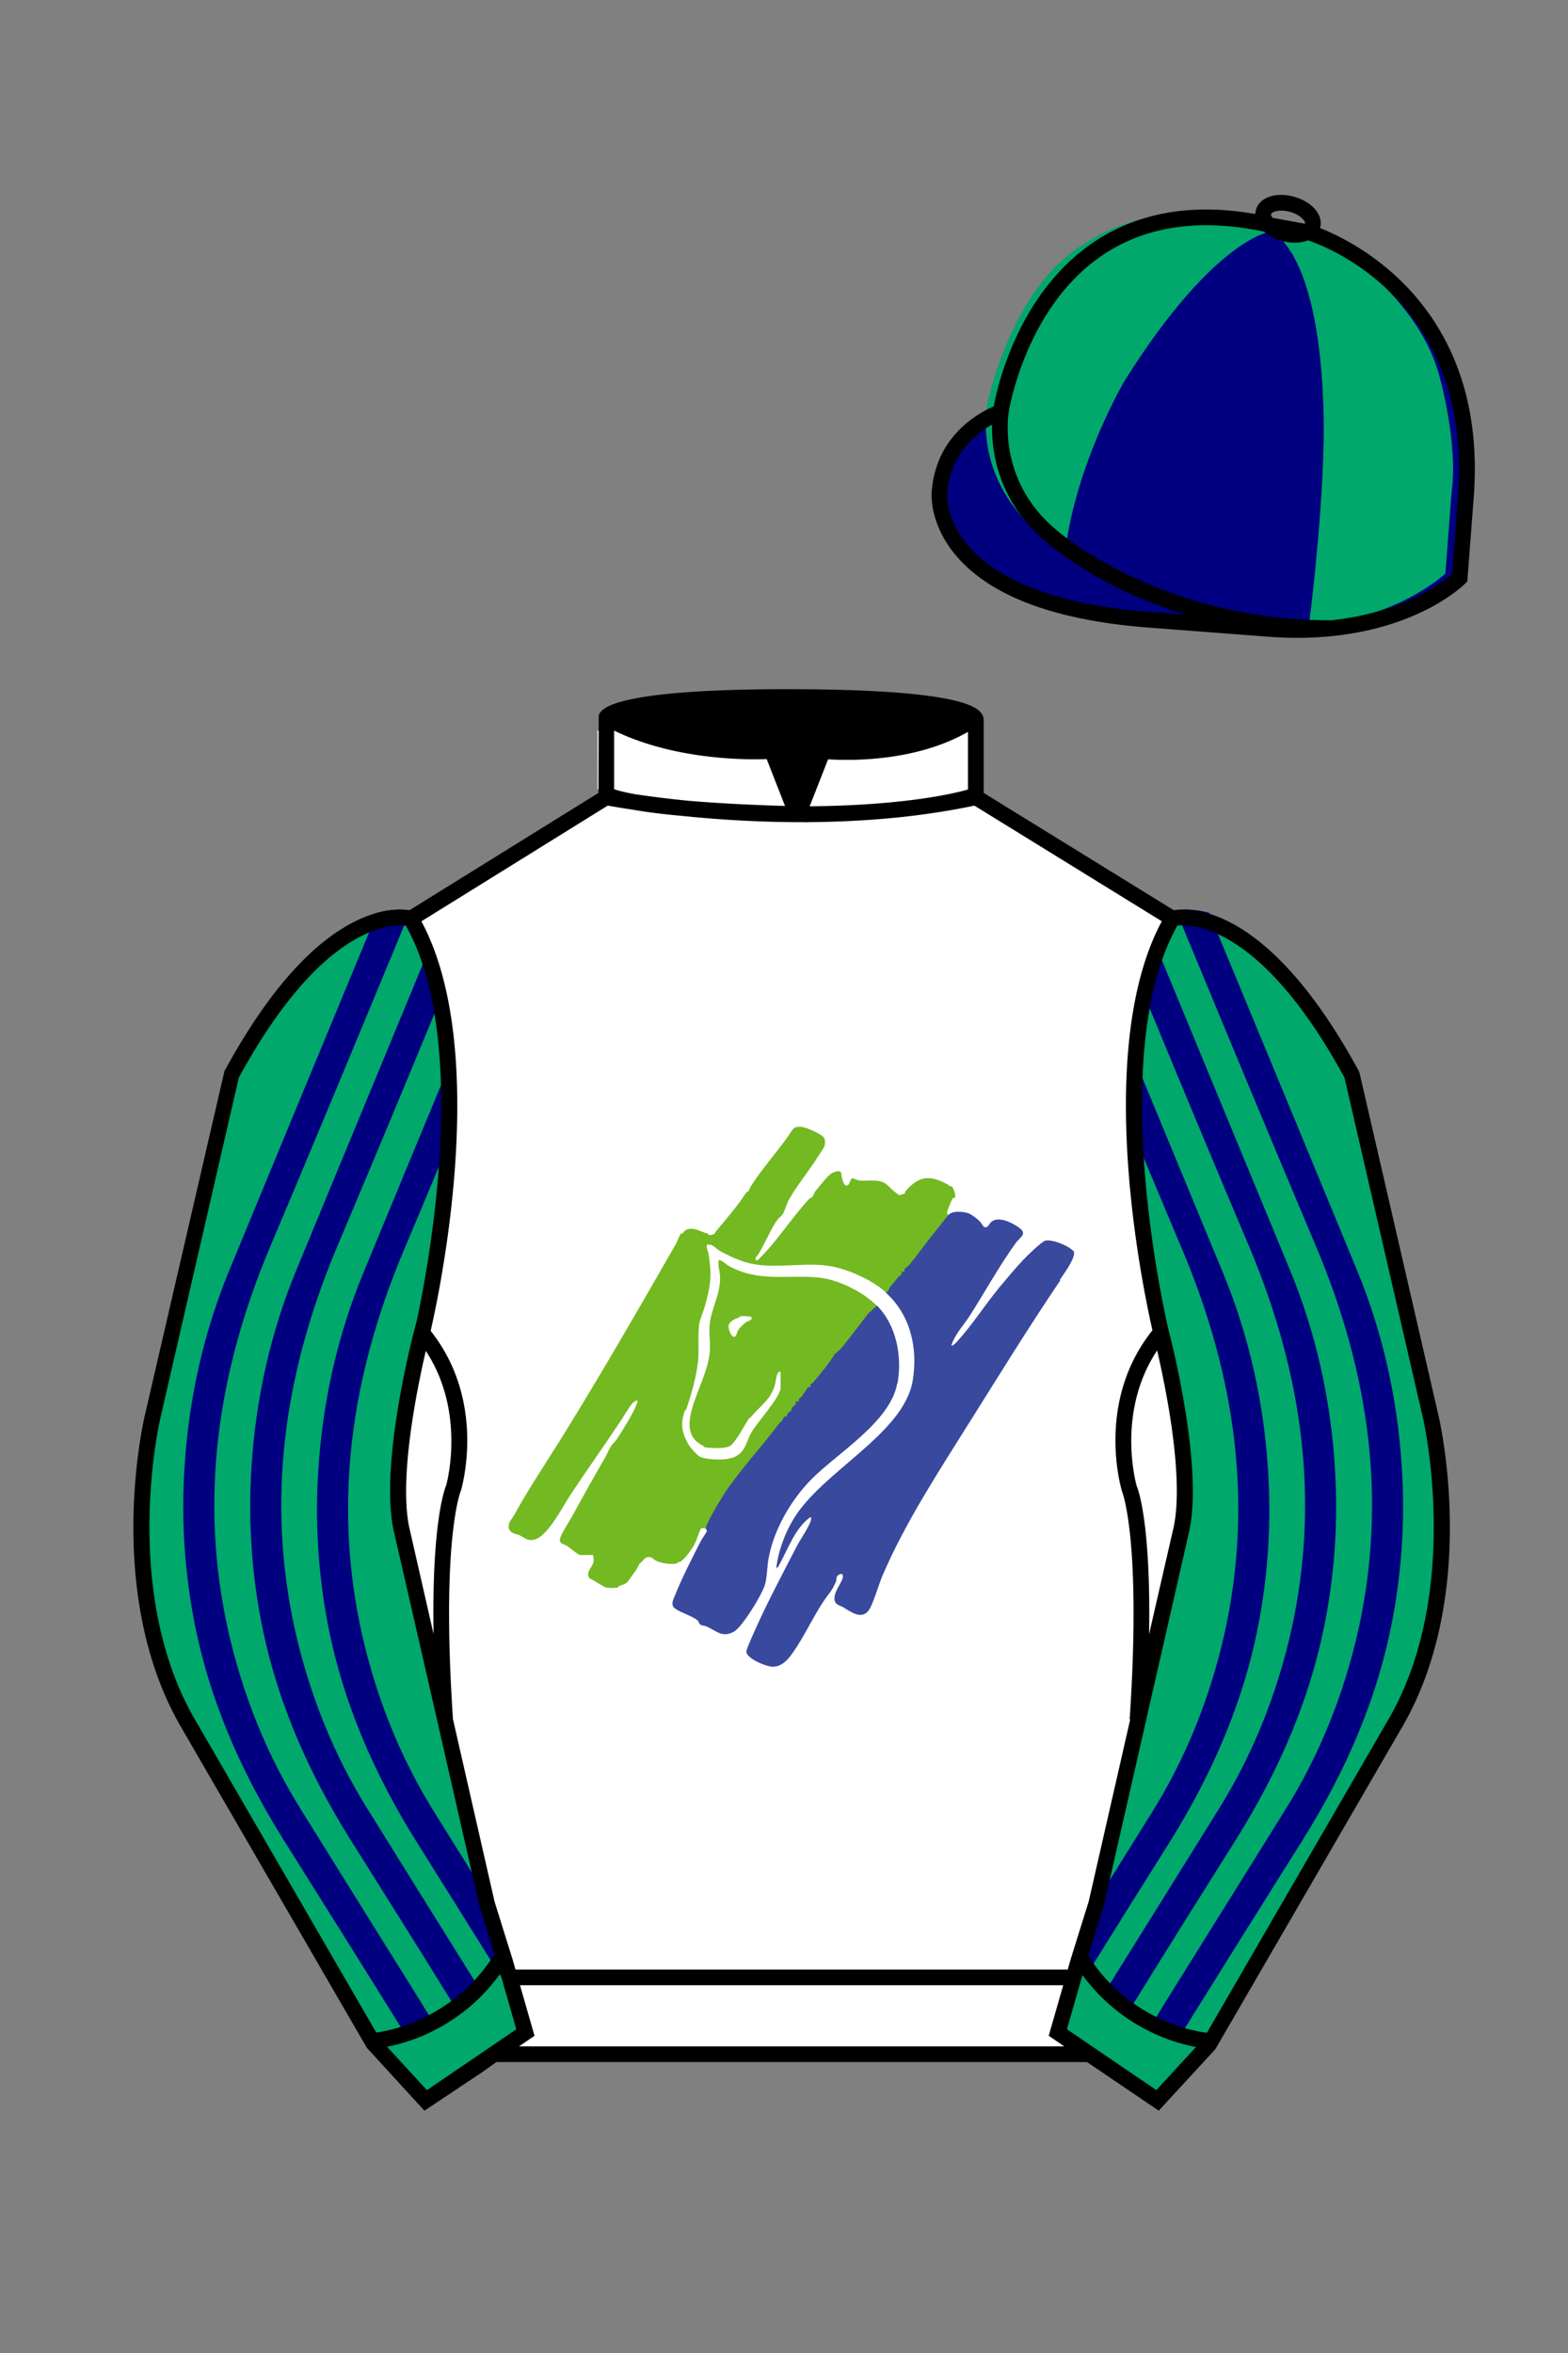 
<svg xmlns="http://www.w3.org/2000/svg" viewBox="0 0 100 150">

	<rect x="0" y="0" width="100" height="150" fill="#808080" stroke="none"/>

	<path d="M74.752 58.99s5.164-1.613 11.451 9.961l5.025 21.795s2.623 11.087-2.232 19.497l-11.869 20.482-3.318 3.605-4.346-2.944H31.484l-1.03.731-3.317 2.213-1.658-1.802-1.659-1.803-5.936-10.241-5.936-10.241c-2.427-4.205-2.985-9.08-2.936-12.902.049-3.823.705-6.595.705-6.595l2.512-10.897 2.512-10.898c3.144-5.787 6.007-8.277 8.084-9.321 2.077-1.043 3.368-.64 3.368-.64l6.228-3.865 6.229-3.865v-5.08s.087-.328 1.571-.655c1.483-.328 4.364-.655 9.95-.655 6.222 0 9.232.368 10.689.737 1.455.369 1.357.737 1.357.737v4.916l12.535 7.73z" fill="#FFFFFF"></path>


  <defs>
    <style>
      .cls-1 {
        fill: #39499d;
      }

      .cls-2 {
        fill: #fefefe;
      }

      .cls-3 {
        fill: #73b921;
      }
    </style>
  </defs>
  <path d="M68.52,79.77s-.25-.2-.28-.22c-.36-.23-1.1-.53-1.52-.45-.23.04-1.21,1-1.41,1.22-.5.54-1.07,1.22-1.55,1.79-.89,1.07-1.75,2.42-2.66,3.41-.06.06-.28.33-.38.26.23-.73.79-1.3,1.2-1.93.97-1.52,1.82-3.08,2.88-4.56.32-.45.84-.62.17-1.07-.43-.29-1.27-.71-1.72-.3-.11.1-.19.35-.37.33-.14-.01-.23-.27-.32-.36-.16-.17-.54-.46-.76-.54-.31-.11-1.02-.18-1.25.1-.12.03-.14-.11-.12-.19.02-.12.28-.77.35-.86.04-.05.13,0,.15-.05.03-.11-.02-.34-.06-.46,0-.02-.13-.25-.14-.26-.03-.03-.12,0-.17-.02-.02-.01-.02-.07-.07-.09-1.15-.61-1.81-.61-2.7.39-.05.06-.06.17-.08.18-.01.01-.32.1-.34.1-.02,0-.32-.24-.37-.28-.27-.23-.43-.49-.82-.6-.45-.12-.97,0-1.4-.06-.11-.02-.33-.15-.42-.13-.1.02-.14.32-.23.4-.36.32-.45-.74-.48-.79-.12-.17-.56.02-.7.14-.35.31-.66.77-.98,1.13-.01.1-.12.28-.19.34-.05.05-.09.03-.1.03-1.1,1.16-2.06,2.7-3.15,3.77-.06.05-.24.34-.33.12-.03-.08.14-.23.19-.31.41-.68.76-1.54,1.19-2.17.11-.16.31-.26.4-.45.15-.31.2-.59.39-.92.52-.89,1.22-1.74,1.78-2.62.09-.13.41-.62.45-.72.05-.14.05-.41-.03-.54-.13-.22-1.08-.64-1.34-.68-.63-.09-.63.14-.94.57-.76,1.08-1.67,2.08-2.38,3.2-.07.11-.14.38-.28.38-.48.75-1.34,1.78-1.93,2.47-.1.11-.05.21-.31.25-.24.05-.2-.08-.24-.09-.19-.04-.16-.04-.29-.09-.35-.13-.76-.33-1.12-.11-.11.07-.11.12-.17.18-.02.02-.1,0-.13.04-.11.14-.24.53-.33.68-2.32,4.04-4.65,8.09-7.1,12.05-1.07,1.73-2.22,3.42-3.21,5.22-.05.09-.29.42-.31.49-.08.35,0,.53.31.67.1.05.21.04.3.08.41.2.58.45,1.08.28.83-.28,1.78-2.17,2.28-2.92,1.06-1.59,2.17-3.15,3.21-4.72.18-.27.57-.97.8-1.13.06-.04.13-.06.21-.05.01.07-.02.12-.04.17-.22.62-.9,1.68-1.27,2.26-.08.13-.31.34-.39.47-.15.25-.26.53-.4.77-.69,1.19-1.39,2.44-2.06,3.67-.19.36-.66,1.04-.77,1.4-.12.39.21.36.46.53.14.09.69.56.82.56h.82c0,.14.05.23.03.38-.06.43-.51.65-.29,1.08l1.01.59c.2.06.61.07.82.02.03,0,.03-.07.07-.09.57-.19.47-.16.8-.61.17-.23.37-.5.5-.8.27-.18.35-.53.74-.42.1.03.23.17.34.22.36.16.87.24,1.28.18.08-.01.06-.07.11-.09.05-.02.12,0,.18-.05.31-.22.76-.85.92-1.19.07-.15.31-.88.38-.92.06-.04.19,0,.27,0,0,.04.09.08.07.14-.02.1-.32.5-.39.65-.53,1.06-1.21,2.36-1.64,3.45-.11.28-.29.62,0,.84.35.26,1.16.5,1.44.76.08.07.07.21.2.28.11.06.23.04.33.09.66.28,1.01.76,1.76.36.55-.29,1.79-2.35,1.99-2.96.15-.46.15-1.18.24-1.69.33-1.87,1.45-3.79,2.78-5.12,1.68-1.67,4.98-3.64,5.43-6.06.31-1.71-.07-3.7-1.31-4.95-.88-.89-2.52-1.69-3.79-1.79-2.04-.16-3.81.31-5.68-.76-.09-.05-.5-.43-.6-.32-.05.34.07.68.09,1.01.06,1.03-.51,1.96-.65,2.97-.08.59.04,1.19,0,1.79-.09,1.23-.8,2.49-1.13,3.67-.27.96-.31,1.91.71,2.38.05.02.02.08.11.09.4.06,1.41.13,1.69-.15.36-.36.7-1.02.97-1.45.08-.12.12-.25.28-.33.57-.72,1.17-1,1.5-1.97.07-.21.1-.71.24-.88.04-.05.09-.02.14-.03v1.01c0,.63-1.53,2.23-1.89,2.91-.3.56-.36,1.17-1,1.49-.53.26-1.65.22-2.2.03-.21-.07-.71-.66-.82-.87-.41-.76-.47-1.27-.2-2.09.01-.03.07-.03.09-.07.33-.96.64-2.04.76-3.09.08-.71-.05-1.86.1-2.49.08-.32.26-.74.36-1.11.36-1.29.42-1.94.2-3.27-.03-.17-.15-.33-.09-.55.36-.07.56.24.81.39.45.26,1.17.58,1.67.73,1.59.47,3.48,0,5.16.21,1.21.15,2.84.88,3.75,1.69,1.58,1.42,2.07,3.54,1.73,5.61-.56,3.41-5.76,5.79-7.6,8.83-.56.92-.97,2.04-1.1,3.11.11.02.17-.16.21-.23.56-1.03.99-2.33,1.98-3.01.05.07.02.2,0,.27-.13.41-.66,1.17-.89,1.61-.88,1.71-1.85,3.53-2.63,5.27-.1.23-.58,1.28-.58,1.43,0,.45,1.32.98,1.71.97.54-.02.9-.41,1.2-.82.91-1.27,1.49-2.76,2.45-3.95.13-.16.29-.48.36-.67.04-.09,0-.19.06-.31.05-.1.27-.24.35-.12.21.32-.77,1.2-.45,1.77.11.19.38.24.55.34.44.27,1.13.79,1.57.17.29-.4.64-1.64.87-2.19,1.46-3.42,3.63-6.72,5.59-9.85,1.9-3.02,3.76-6.06,5.77-9.01.22-.32,1.1-1.49.89-1.84ZM47.56,84.3c-.1.07-.37.33-.44.43-.1.13-.15.4-.21.45-.23.21-.48-.45-.44-.68.05-.28.44-.44.68-.52.02,0,.02-.07.05-.07.1-.02.67-.01.71.05.13.2-.24.26-.35.34Z" fill="#fefefe"></path>
  <path d="M60.85,75.89s-.13-.25-.14-.26c-.03-.03-.12,0-.17-.02-.02-.01-.02-.07-.07-.09-1.15-.61-1.81-.61-2.7.39-.05.06-.06.17-.08.18-.01.01-.32.1-.34.1-.02,0-.32-.24-.37-.28-.27-.23-.43-.49-.82-.6-.45-.12-.97,0-1.4-.06-.11-.02-.33-.15-.42-.13-.1.02-.14.32-.23.4-.36.32-.45-.74-.48-.79-.12-.17-.56.02-.7.14-.35.31-.66.77-.98,1.13-.01.1-.12.28-.19.34-.05.05-.09.03-.1.03-1.1,1.16-2.06,2.7-3.15,3.77-.06.05-.24.34-.33.12-.03-.08.14-.23.19-.31.41-.68.76-1.54,1.19-2.17.11-.16.31-.26.4-.45.15-.31.2-.59.39-.92.52-.89,1.22-1.74,1.78-2.62.09-.13.41-.62.45-.72.05-.14.05-.41-.03-.54-.13-.22-1.08-.64-1.34-.68-.63-.09-.63.14-.94.57-.76,1.08-1.67,2.08-2.38,3.2-.07.11-.14.38-.28.38-.48.75-1.34,1.78-1.93,2.47-.1.11-.05.21-.31.25-.24.05-.2-.08-.24-.09-.19-.04-.16-.04-.29-.09-.35-.13-.76-.33-1.12-.11-.11.07-.11.12-.17.18-.02.02-.1,0-.13.04-.11.14-.24.53-.33.68-2.32,4.04-4.65,8.09-7.1,12.05-1.07,1.73-2.22,3.42-3.21,5.22-.05.09-.29.42-.31.49-.08.35,0,.53.31.67.1.05.21.04.3.08.41.2.58.45,1.08.28.83-.28,1.78-2.17,2.28-2.92,1.06-1.59,2.17-3.15,3.21-4.72.18-.27.57-.97.8-1.13.06-.04.13-.06.21-.05.01.07-.02.12-.04.17-.22.62-.9,1.68-1.27,2.26-.08.13-.31.34-.39.47-.15.25-.26.53-.4.77-.69,1.19-1.39,2.44-2.06,3.67-.19.36-.66,1.04-.77,1.4-.12.39.21.36.46.53.14.09.69.56.82.56h.82c0,.14.05.23.03.38-.06.43-.51.65-.29,1.08l1.01.59c.2.06.61.07.82.02.03,0,.03-.07.07-.09.57-.19.47-.16.8-.61.17-.23.37-.5.5-.8.27-.18.35-.53.74-.42.1.03.23.17.34.22.36.16.87.24,1.28.18.08-.01.06-.07.11-.09.05-.02.12,0,.18-.05.31-.22.76-.85.92-1.19.07-.15.31-.88.38-.92.06-.04.19,0,.27,0l.1-.04c.5-1.2,1.24-2.35,2.06-3.38.92-1.16,1.86-2.32,2.8-3.43l.08-.19c.16,0,.25-.06.22-.23.18-.09.27-.21.29-.37.14-.09.24-.19.28-.33.15-.03.2-.09.19-.24.22-.21.41-.45.57-.72.14,0,.18-.09.18-.22.58-.55,1.07-1.23,1.51-1.9.78-.77,1.49-1.63,2.14-2.59l.52-.47-.03-.1c-.88-.89-2.52-1.69-3.79-1.79-2.04-.16-3.81.31-5.68-.76-.09-.05-.5-.43-.6-.32-.05.34.07.68.09,1.01.06,1.03-.51,1.96-.65,2.97-.08.59.04,1.19,0,1.79-.09,1.23-.8,2.49-1.13,3.67-.27.96-.31,1.91.71,2.38.05.02.02.08.11.09.4.06,1.41.13,1.69-.15.36-.36.7-1.02.97-1.45.08-.12.12-.25.28-.33.57-.72,1.17-1,1.5-1.97.07-.21.1-.71.24-.88.04-.05.09-.02.14-.03v1.01c0,.63-1.53,2.23-1.89,2.91-.3.56-.36,1.17-1,1.49-.53.26-1.65.22-2.2.03-.21-.07-.71-.66-.82-.87-.41-.76-.47-1.27-.2-2.09.01-.03.07-.03.09-.07.33-.96.64-2.04.76-3.09.08-.71-.05-1.86.1-2.49.08-.32.26-.74.36-1.11.36-1.29.42-1.94.2-3.27-.03-.17-.15-.33-.09-.55.36-.07.56.24.81.39.45.26,1.17.58,1.67.73,1.59.47,3.48,0,5.16.21,1.21.15,2.84.88,3.75,1.69.12.09.19.04.25-.08.19-.37.51-.72.83-.99.02-.1.08-.16.17-.17.04-.19.16-.34.37-.46.76-1,1.54-1.99,2.33-2.97l.1-.26c-.12.03-.14-.11-.12-.19.02-.12.28-.77.35-.86.04-.05.13,0,.15-.05.03-.11-.02-.34-.06-.46ZM47.56,84.3c-.1.07-.37.33-.44.43-.1.13-.15.4-.21.45-.23.21-.48-.45-.44-.68.05-.28.44-.44.68-.52.02,0,.02-.07.05-.07.1-.02.67-.01.71.05.13.2-.24.26-.35.34Z" fill="#73b921"></path>
  <path d="M67.63,81.61c-2,2.95-3.87,5.99-5.77,9.01-1.96,3.13-4.13,6.43-5.59,9.85-.23.54-.58,1.78-.87,2.19-.44.61-1.13.1-1.57-.17-.17-.11-.45-.16-.55-.34-.32-.57.66-1.45.45-1.77-.08-.12-.3.03-.35.12-.06.12-.03.22-.06.31-.08.19-.24.51-.36.67-.96,1.2-1.54,2.69-2.45,3.95-.3.42-.66.8-1.2.82-.39.02-1.71-.51-1.71-.97,0-.15.48-1.21.58-1.43.78-1.75,1.75-3.56,2.63-5.27.23-.44.75-1.19.89-1.61.02-.07.06-.21,0-.27-.98.69-1.42,1.99-1.98,3.01-.04.07-.1.26-.21.23.13-1.07.54-2.19,1.1-3.11,1.84-3.05,7.04-5.42,7.6-8.83.34-2.08-.15-4.19-1.73-5.61.18-.01.21-.25.28-.34.17-.21.32-.37.48-.59.03-.04.24-.2.25-.22.03-.06,0-.16.01-.17.02-.02.17.02.19,0,.01-.01-.02-.12,0-.18.02-.03.3-.24.35-.31.55-.69,1.12-1.49,1.71-2.21.25-.3.49-.63.75-.93.23-.27.94-.21,1.25-.1.22.08.59.37.76.54.09.1.19.35.32.36.18.02.27-.23.37-.33.45-.41,1.3.01,1.72.3.67.45.15.62-.17,1.07-1.06,1.48-1.91,3.04-2.88,4.56-.41.64-.96,1.2-1.2,1.93.09.07.32-.2.38-.26.91-.99,1.78-2.34,2.66-3.41.48-.57,1.04-1.25,1.55-1.79.2-.22,1.19-1.18,1.41-1.22.42-.08,1.16.22,1.52.45.03.02.27.2.28.22.2.35-.67,1.52-.89,1.84Z" fill="#39499d"></path>
  <path d="M57.22,88.2c-.44,2.42-3.75,4.39-5.43,6.06-1.33,1.33-2.45,3.25-2.78,5.12-.09.51-.09,1.23-.24,1.69-.2.61-1.43,2.67-1.99,2.96-.75.39-1.09-.08-1.76-.36-.11-.05-.23-.03-.33-.09-.13-.07-.12-.21-.2-.28-.29-.26-1.09-.5-1.44-.76-.3-.22-.12-.56,0-.84.43-1.09,1.1-2.39,1.64-3.45.07-.15.37-.55.39-.65.01-.07-.07-.11-.07-.14-.03-.3,1.14-2.2,1.39-2.55.18-.26.38-.52.57-.77.9-1.18,1.86-2.25,2.75-3.43.04-.06.13-.1.18-.17.04-.05.07-.21.11-.23.05-.03.16,0,.18-.01.01-.01-.01-.11.02-.17,0-.02.22-.17.25-.22.03-.04,0-.12.03-.16.03-.04.24-.2.25-.22.03-.06,0-.17.01-.18.02-.02.17.02.19,0,0,0-.01-.11.01-.17,0-.01.15-.12.19-.17.06-.08.37-.56.42-.59.03-.02.11,0,.12-.01.03-.03-.01-.12.02-.17.01-.02.09-.04.13-.08.48-.56,1.01-1.2,1.38-1.8.04-.07.36-.31.44-.41.58-.72,1.15-1.46,1.72-2.21l.56-.51c1.24,1.25,1.62,3.25,1.31,4.95Z" fill="#39499d"></path>

<g id="CAP">
	<path fill="#000080" d="M83.483 14.819s11.045 3.167 10.006 16.831l-.299 3.929-.098 1.266s-3.854 3.878-12.191 3.244l-7.594-.578c-14.146-1.076-13.389-8.132-13.389-8.132.299-3.929 3.901-5.104 3.901-5.104s2.192-14.981 16.72-12.033l.391.107 2.553.47z"></path>

	<path fill="#00A86B" d="M91.843 24.142c-1.225-4.991-6.479-8.319-6.479-8.319l-2.791-1.293c-.426.239-1.281.33-1.281.33 3.59 2.846 3.109 13.792 3.109 13.792-.133 5.21-.92 11.164-.92 11.164 5.56-.262 8.701-3.258 8.701-3.258l.395-5.195c.428-3.026-.734-7.221-.734-7.221zM81.161 14.729s-3.589.263-9.413 9.501c0 0-3.129 5.277-3.819 10.956 0 0-5.626-2.844-5.019-9.198 0 0 1.482-7.8 6.43-10.559 0 0 4.201-3.041 10.683-1.367-.001 0 .261.448 1.138.667z"></path>
</g>

	<path fill="#00A86B" d="M27.109 134.103l2.913-1.944 1.434-.999 2.014-1.385-1.298-4.521-1.154-3.698-5.45-23.896c-.876-4.191 1.314-12.492 1.314-12.492s4.328-17.817-.715-26.405c0 0-5.164-1.613-11.452 9.961L9.69 90.519s-2.623 11.088 2.231 19.498l11.871 20.482 3.317 3.604"></path>


	<path fill="#00A86B" d="M73.785 134.1l-2.912-1.944-1.434-1-2.014-1.384 1.297-4.521 1.154-3.698 5.451-23.896c.875-4.191-1.314-12.493-1.314-12.493s-4.328-17.816.715-26.404c0 0 5.164-1.613 11.451 9.961l5.025 21.795s2.623 11.087-2.232 19.497l-11.869 20.482-3.318 3.605"></path>


  <path d="M31.88,125.89s.06.08.08.12c0,0,0,0,0,0,.22-.24.45-.46.7-.67l-.07-.24-.59-1.98-.37-1.24-.03-.09c-.54-.86-1.08-1.73-1.61-2.59-.75-1.2-1.49-2.39-2.24-3.59-2.17-3.45-3.76-7.37-4.69-11.55-1.8-8.17-.72-16.23,2.67-24.3.69-1.64,1.38-3.27,2.06-4.91.44-1.04.88-2.07,1.3-3.11.04-1.52.01-3.08-.12-4.6-.34.8-.67,1.6-1,2.41-1.6,3.86-3.2,7.73-4.8,11.6-1.63,3.93-2.6,8.2-2.87,12.58-.21,3.18-.02,6.38.55,9.5.93,5.08,2.96,9.79,5.75,14.24,1.57,2.49,3.13,4.99,4.69,7.49.2.31.39.62.58.93Z" fill="#000080"></path>
  <path d="M30.8,127.13s-.08.08-.12.12c-.44.44-.9.83-1.36,1.16-.18-.28-.35-.57-.54-.85-2.13-3.44-4.28-6.87-6.44-10.3-2.79-4.45-4.82-9.16-5.75-14.25-.57-3.11-.76-6.31-.55-9.49.27-4.38,1.24-8.65,2.87-12.58,2.65-6.41,5.3-12.82,7.95-19.22.21-.5.41-1,.62-1.49.12.29.23.59.33.9,0,0,.01.01.01.02.21.61.39,1.25.54,1.9-.25.61-.5,1.22-.76,1.83-2.02,4.89-4.06,9.78-6.13,14.67-3.39,8.07-4.47,16.13-2.67,24.3.93,4.18,2.52,8.1,4.69,11.55,2.25,3.61,4.5,7.24,6.76,10.85.19.29.37.59.55.88Z" fill="#000080"></path>
  <path d="M27.75,129.1c-.01.1-.03.21-.05.31-.57.3-1.11.52-1.6.68-.18-.29-.37-.59-.55-.88-2.48-3.99-4.98-7.97-7.48-11.95-2.79-4.45-4.82-9.16-5.75-14.25-.57-3.11-.76-6.31-.55-9.49.27-4.38,1.24-8.65,2.87-12.58,2.97-7.19,5.94-14.37,8.92-21.55,0-.02.01-.03.01-.04.16-.38.31-.75.47-1.12,0-.02.01-.03.01-.04.08-.02.16-.04.24-.06.15-.04.29-.06.42-.08.72-.11,1.21-.05,1.45.01-.12.3-.24.6-.37.9,0,.04-.03.08-.05.12-.25.62-.51,1.24-.77,1.86-2.57,6.21-5.15,12.41-7.77,18.61-3.39,8.07-4.47,16.13-2.67,24.3.93,4.18,2.52,8.1,4.69,11.55,2.48,3.98,4.96,7.97,7.45,11.95l.68,1.11.4.64Z" fill="#000080"></path>
  <path d="M69.29,125.89s-.06.08-.08.12c0,0,0,0,0,0-.22-.24-.45-.46-.7-.67l.07-.24.59-1.98.37-1.24.03-.09c.54-.86,1.08-1.73,1.61-2.59.75-1.2,1.49-2.39,2.24-3.59,2.17-3.45,3.76-7.37,4.69-11.55,1.8-8.17.72-16.23-2.67-24.3-.69-1.64-1.38-3.27-2.06-4.91-.44-1.04-.88-2.07-1.3-3.11-.04-1.52-.01-3.08.12-4.6.34.8.67,1.6,1,2.41,1.6,3.86,3.2,7.73,4.8,11.6,1.63,3.93,2.6,8.2,2.87,12.58.21,3.18.02,6.38-.55,9.5-.93,5.08-2.96,9.79-5.75,14.24-1.57,2.49-3.13,4.99-4.69,7.49-.2.31-.39.62-.58.93Z" fill="#000080"></path>
  <path d="M70.37,127.13s.08.08.12.12c.44.44.9.83,1.36,1.16.18-.28.35-.57.54-.85,2.13-3.44,4.28-6.87,6.44-10.3,2.79-4.45,4.82-9.16,5.75-14.25.57-3.11.76-6.31.55-9.49-.27-4.38-1.24-8.65-2.87-12.58-2.65-6.41-5.3-12.82-7.95-19.22-.21-.5-.41-1-.62-1.49-.12.29-.23.59-.33.9,0,0-.01.01-.01.02-.21.61-.39,1.25-.54,1.9.25.61.5,1.22.76,1.83,2.02,4.89,4.06,9.78,6.13,14.67,3.39,8.07,4.47,16.13,2.67,24.3-.93,4.18-2.52,8.1-4.69,11.55-2.25,3.61-4.5,7.24-6.76,10.85-.19.29-.37.59-.55.88Z" fill="#000080"></path>
  <path d="M73.42,129.1c.01.1.03.21.05.31.57.3,1.11.52,1.6.68.18-.29.37-.59.55-.88,2.48-3.99,4.98-7.97,7.48-11.95,2.79-4.45,4.82-9.16,5.75-14.25.57-3.11.76-6.31.55-9.49-.27-4.38-1.24-8.65-2.87-12.58-2.97-7.19-5.94-14.37-8.92-21.55,0-.02-.01-.03-.01-.04-.16-.38-.31-.75-.47-1.12,0-.02-.01-.03-.01-.04-.08-.02-.16-.04-.24-.06-.15-.04-.29-.06-.42-.08-.72-.11-1.21-.05-1.45.01.12.3.24.6.37.9,0,.04.03.08.05.12.25.62.51,1.24.77,1.86,2.57,6.21,5.15,12.41,7.77,18.61,3.39,8.07,4.47,16.13,2.67,24.3-.93,4.18-2.52,8.1-4.69,11.55-2.48,3.98-4.96,7.97-7.45,11.95l-.68,1.11-.4.64Z" fill="#000080"></path>


	<path fill="#FFFFFF" d="M47.835 48.387l1.188 2.979s-8-.104-10.917-1.063v-3.75c0 .001 3.843 2.084 9.729 1.834zm3.948 0l-1.219 3c5.563.094 10.125-1.063 10.125-1.063v-3.688c-3.656 2.033-8.906 1.751-8.906 1.751z"></path>


	<path fill="#fff" d="M25.587 97.434c-.875-4.191 1.313-12.492 1.313-12.492 3.678 4.398 2.014 9.944 2.014 9.944s-1.313 2.917-.525 14.753l-2.802-12.205z"></path>
	<path fill="#fff" d="M75.345 97.434c.877-4.191-1.313-12.492-1.313-12.492-3.678 4.398-2.014 9.944-2.014 9.944s1.313 2.917.525 14.753l2.802-12.205z"></path>
	<path d="M84.819 40.543c-11.27 0-17.779-5.718-18.052-5.961-4.297-3.521-3.444-8.346-3.406-8.55l.982.184c-.033.181-.769 4.457 3.075 7.606.08.071 6.532 5.721 17.403 5.721h.09l.002 1h-.094z
	M82.73 40.661c-.596 0-1.218-.023-1.867-.072l-7.593-.579c-6.005-.457-10.158-2.021-12.344-4.647-1.696-2.038-1.513-3.956-1.504-4.037.271-3.571 3.034-5.027 3.952-5.415.256-1.371 1.571-7.096 6.191-10.343 2.977-2.091 6.7-2.705 11.074-1.816l.423.115 2.559.471c.114.033 11.425 3.44 10.367 17.35l-.411 5.379-.13.13c-.151.154-3.53 3.464-10.717 3.464zm-5.795-26.304c-2.591 0-4.87.677-6.794 2.03-4.813 3.383-5.817 9.896-5.826 9.961l-.045.305-.294.098c-.134.044-3.289 1.132-3.558 4.667-.008.078-.137 1.629 1.303 3.337 1.386 1.645 4.527 3.718 11.625 4.258l7.594.578c7.166.546 10.944-2.356 11.67-2.982l.381-4.997c.977-12.83-9.1-16.144-9.624-16.307l-2.958-.58a17.567 17.567 0 0 0-3.474-.368z
	M82.73 40.661c-.596 0-1.218-.023-1.867-.072l-7.593-.579c-6.005-.457-10.158-2.021-12.344-4.647-1.696-2.038-1.513-3.956-1.504-4.037.271-3.571 3.034-5.027 3.952-5.415.256-1.371 1.571-7.096 6.191-10.343 2.977-2.091 6.7-2.705 11.074-1.816l.423.115 2.559.471c.114.033 11.425 3.44 10.367 17.35l-.411 5.379-.13.13c-.151.154-3.53 3.464-10.717 3.464zm-5.795-26.304c-2.591 0-4.87.677-6.794 2.03-4.813 3.383-5.817 9.896-5.826 9.961l-.045.305-.294.098c-.134.044-3.289 1.132-3.558 4.667-.008.078-.137 1.629 1.303 3.337 1.386 1.645 4.527 3.718 11.625 4.258l7.594.578c7.166.546 10.944-2.356 11.67-2.982l.381-4.997c.977-12.83-9.1-16.144-9.624-16.307l-2.958-.58a17.567 17.567 0 0 0-3.474-.368z
	M82.574 15.469a3.11 3.11 0 0 1-.82-.114c-.686-.19-1.256-.589-1.524-1.066-.169-.299-.215-.613-.132-.908.223-.802 1.273-1.161 2.436-.838.685.189 1.255.587 1.524 1.065.169.299.215.614.132.91-.082.295-.282.54-.58.709-.285.16-.646.242-1.036.242zm-.858-2.042c-.389 0-.63.131-.655.223-.009.033.005.087.039.147.104.185.409.452.922.594.513.143.91.07 1.095-.035.061-.035.101-.074.109-.107l.001-.002c.01-.033-.005-.088-.04-.149-.104-.185-.408-.451-.92-.593a2.105 2.105 0 0 0-.551-.078z
	M73.901 134.551l-7.018-4.773 1.396-4.866 1.157-3.71 5.441-23.858c.839-4.021-1.289-12.173-1.311-12.254-.181-.745-4.32-18.123.767-26.785l.099-.167.184-.057c.229-.071 5.632-1.596 12.04 10.199l.048.126 5.025 21.795c.108.458 2.611 11.375-2.287 19.859L77.51 130.632l-3.609 3.919zm-5.857-5.19l5.701 3.883 2.991-3.249 11.842-20.436c4.696-8.134 2.204-19.022 2.179-19.131l-5.011-21.731c-5.364-9.843-9.742-9.825-10.658-9.696-4.709 8.387-.593 25.667-.55 25.842.088.334 2.206 8.455 1.317 12.714l-5.453 23.905-1.164 3.736-1.194 4.163zM27.069 134.554l-3.671-4.006-11.871-20.482c-4.897-8.485-2.394-19.403-2.284-19.864l5.071-21.919c6.411-11.799 11.813-10.27 12.04-10.199l.185.057.098.167c5.087 8.663.948 26.041.77 26.776-.024.091-2.152 8.245-1.31 12.271l5.448 23.888 1.144 3.661 1.4 4.877-7.02 4.773zm-2.834-4.555l2.99 3.248 5.702-3.883-1.198-4.175-1.151-3.688-5.46-23.934c-.893-4.267 1.227-12.388 1.317-12.731.04-.165 4.155-17.44-.551-25.829-.909-.107-5.339-.069-10.661 9.692l-5.008 21.729c-.026.111-2.519 11.001 2.176 19.136l11.844 20.435z
	M23.777 130.604l-.057-.998c.049-.003 4.939-.348 7.894-5.146l.852.523c-3.237 5.258-8.468 5.609-8.689 5.621z
	M27.903 109.751l-2.805-12.215c-.89-4.259 1.229-12.379 1.319-12.723l.247-.935.621.742c3.807 4.551 2.18 10.171 2.109 10.408-.034.087-1.268 3.124-.505 14.576l-.986.147zm-1.827-12.425l1.575 6.859c-.126-7.325.762-9.403.808-9.505-.004 0 1.317-4.618-1.323-8.591-.54 2.327-1.721 8.062-1.06 11.237zM51.09 52.412c-6.99 0-12.442-1.079-12.523-1.095l.198-.98c.12.025 12.197 2.409 23.363.001l.211.978c-3.813.822-7.727 1.096-11.249 1.096z
	M51.547 52.42l-.754-.02c-10.628-.278-12.238-1.21-12.453-1.394l.65-.76-.325.38.288-.408c.059.036 1.529.871 11.112 1.161l-1.17-2.989c-1.409.054-6.492.059-10.477-2.209l.494-.869c4.315 2.455 10.223 2.065 10.282 2.063l.367-.026 1.986 5.071z
	M50.904 52.404h-.733l1.983-5.065.379.041c.058.007 5.735.577 9.436-2.061l.58.814c-3.475 2.477-8.334 2.363-9.738 2.272L51.638 51.4c7.338-.069 10.418-1.167 10.449-1.178l.344.939c-.139.051-3.485 1.243-11.527 1.243z
	M73.031 109.751l-.986-.146c.762-11.452-.472-14.489-.484-14.519-.092-.295-1.719-5.915 2.088-10.466l.621-.742.246.935c.091.344 2.209 8.465 1.318 12.723l-.002.01-2.801 12.205zm.766-23.661c-2.652 3.985-1.314 8.603-1.3 8.652.027.051.912 2.12.786 9.44l1.573-6.856c.663-3.176-.518-8.911-1.059-11.236zM32.544 125.555h35.971v1H32.544zM77.101 130.604c-.222-.012-5.455-.362-8.689-5.621l.852-.523c2.964 4.818 7.844 5.144 7.893 5.146l-.056.998zM50.949 44.453c9.949 0 11.197 1.295 11.197 1.295-3.447 2.682-9.653 2.065-9.653 2.065l-1.61 3.884-1.652-3.822c-8.023 0-10.431-2.188-10.431-2.188s1.083-1.234 12.149-1.234z
	M73.899 134.553l-4.575-3.1H31.658l-.9.639-3.685 2.459-3.671-4.007-11.871-20.482c-2.565-4.445-3.049-9.609-3.003-13.16.049-3.834.691-6.588.719-6.703l5.071-21.919c2.657-4.891 5.449-8.097 8.299-9.529 1.731-.87 2.992-.805 3.498-.724l12.051-7.479.017-4.93c.111-.418.748-.75 1.947-1.015 2.004-.442 5.388-.667 10.058-.667 5.202 0 8.839.253 10.812.752.907.23 1.427.502 1.636.857a.696.696 0 0 1 .099.391v4.611l12.125 7.479c1.135-.186 6.067-.296 11.799 10.253l.048.126L91.732 90.2c.108.458 2.611 11.375-2.287 19.859L77.51 130.632l-3.611 3.921zm-49.659-4.558l2.99 3.249 4.109-2.791h38.292l4.116 2.789 2.989-3.247 11.842-20.436c4.701-8.143 2.204-19.022 2.179-19.131l-5.011-21.732c-5.95-10.916-10.79-9.678-10.836-9.661l-.212.061-.194-.114-12.771-7.877v-5.079c-.095-.068-.353-.209-.98-.369-1.301-.329-4.189-.722-10.566-.722-5.727 0-8.513.35-9.842.644-.712.157-1.041.303-1.179.382v5.143l-12.887 7.998-.218-.068c-.006-.002-1.155-.315-2.994.609-1.825.917-4.664 3.233-7.837 9.053l-5.008 21.729c-.007.03-.645 2.771-.692 6.489-.044 3.425.417 8.398 2.869 12.646l11.841 20.435zm14.835-83.971z
	" fill="#000000"></path>

</svg>
